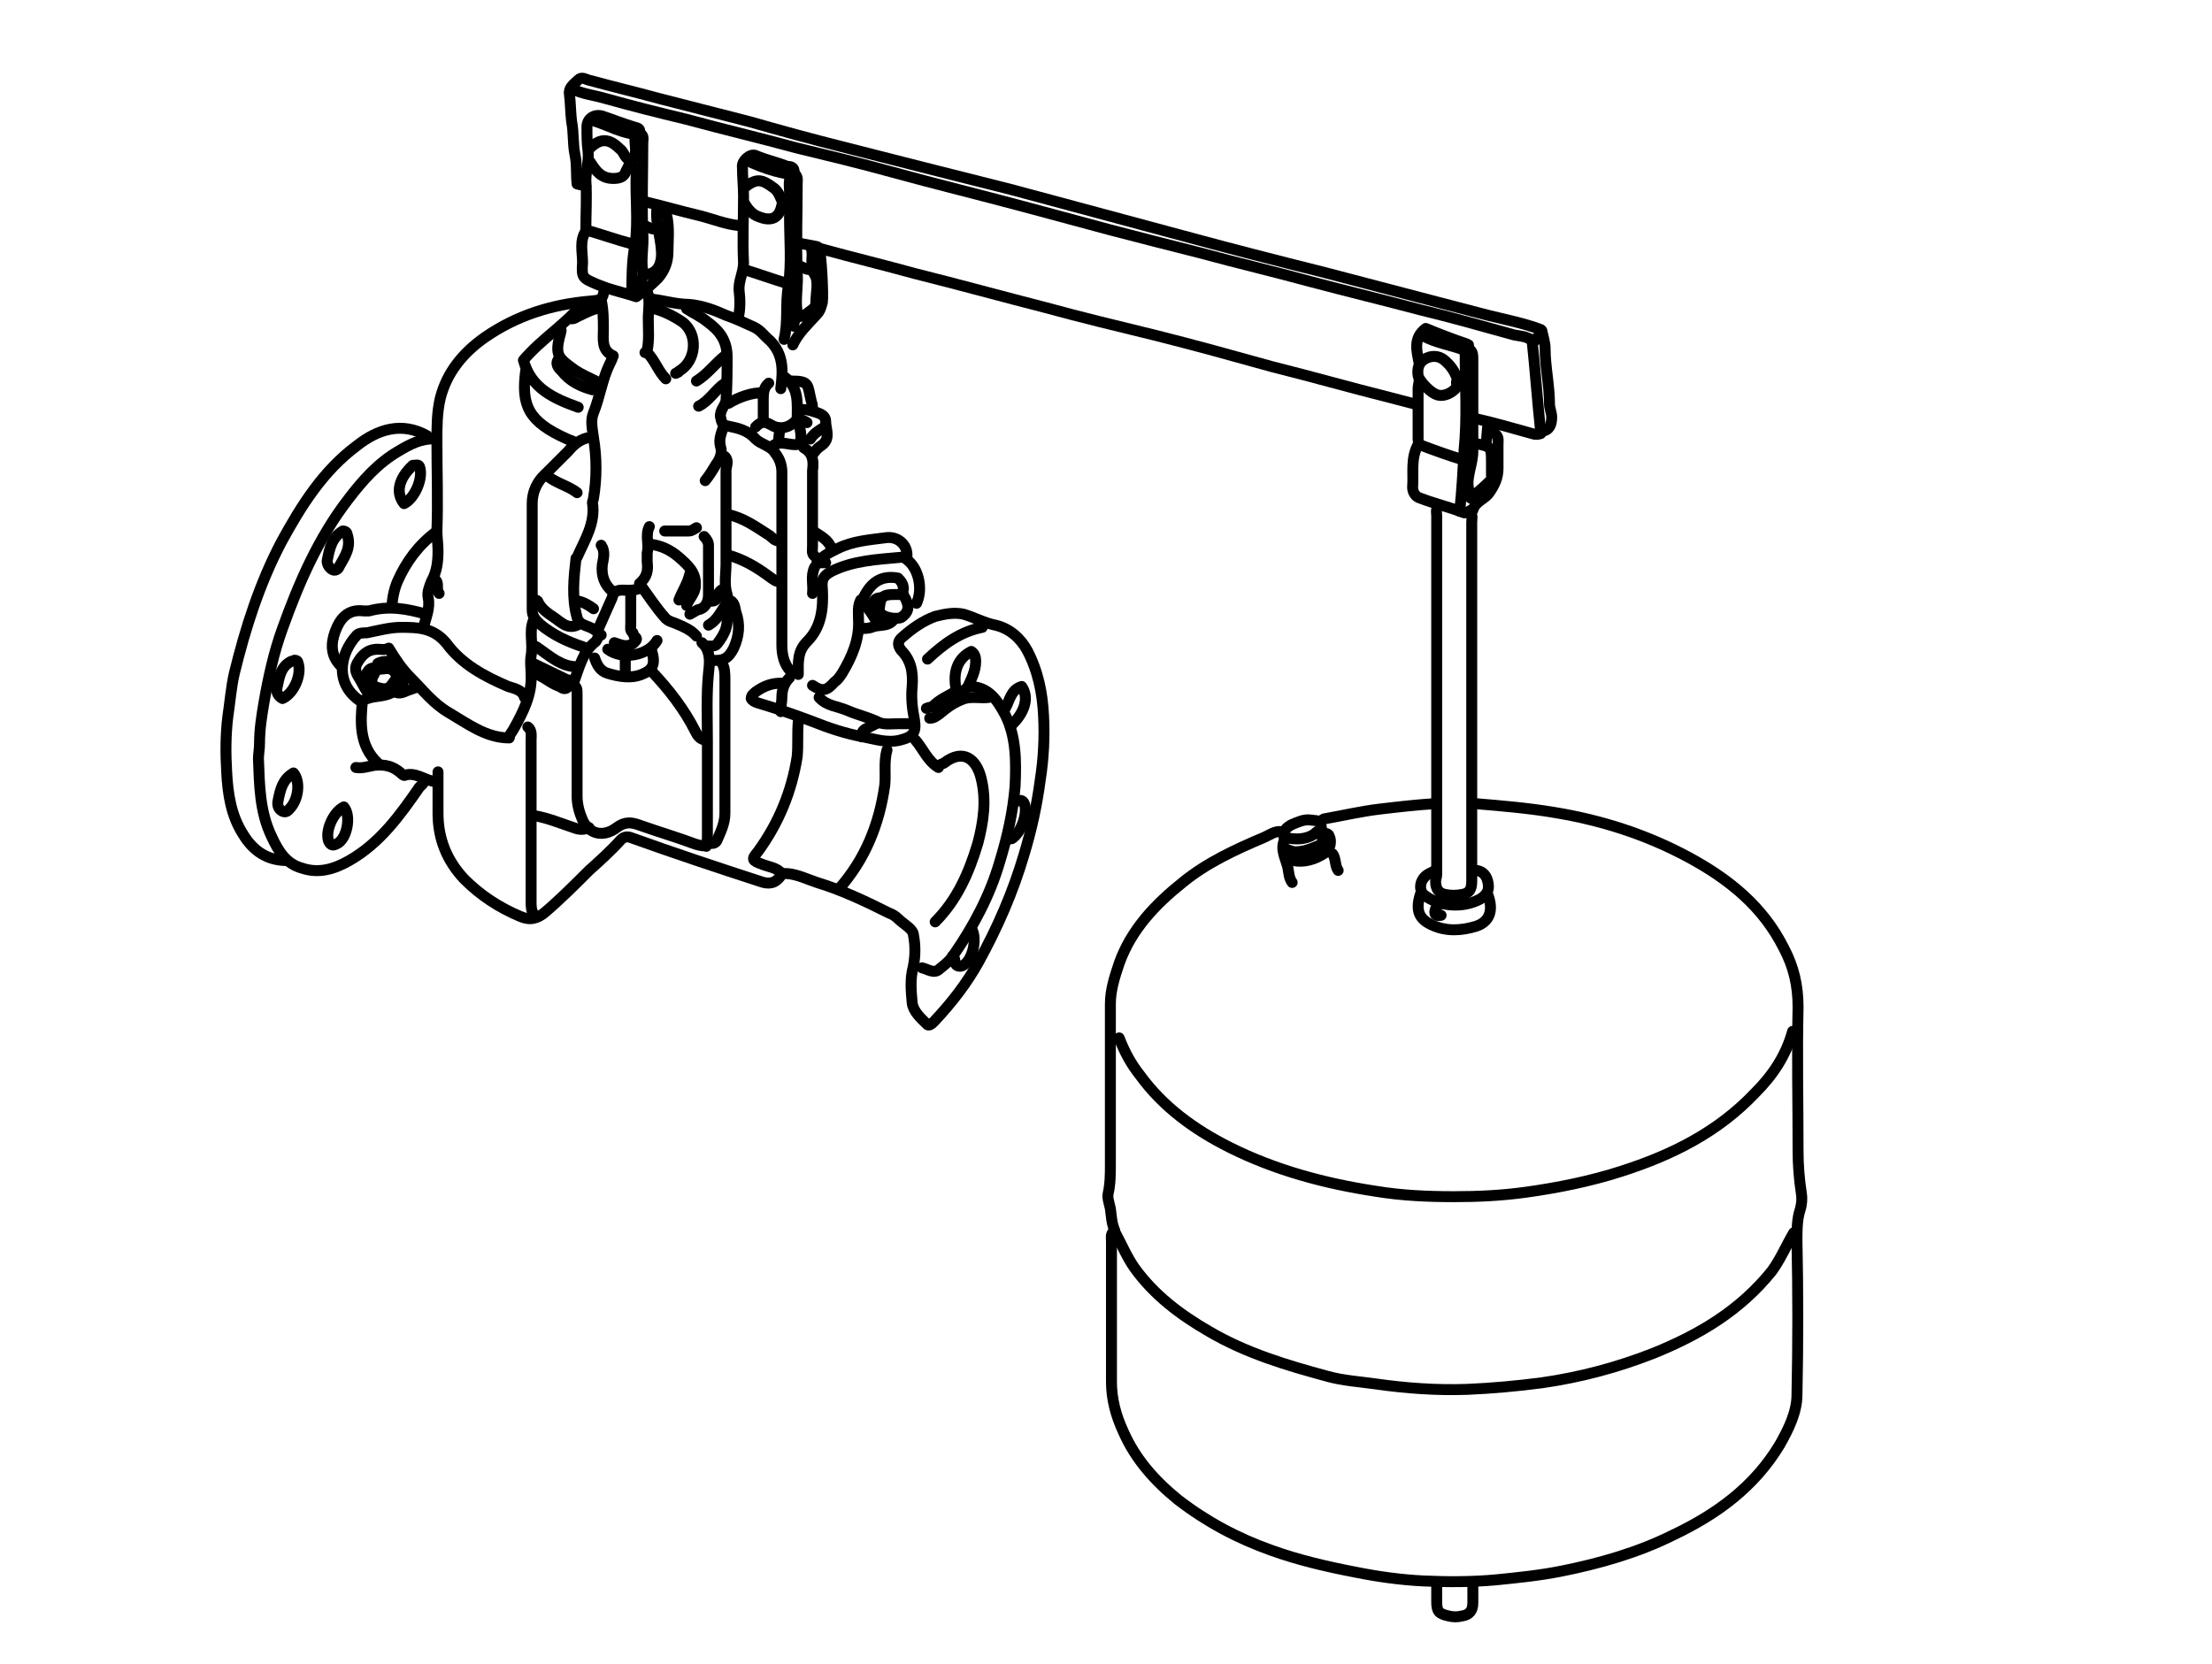 <?xml version="1.0" encoding="utf-8"?>
<!-- Generator: Adobe Illustrator 18.0.0, SVG Export Plug-In . SVG Version: 6.00 Build 0)  -->
<!DOCTYPE svg PUBLIC "-//W3C//DTD SVG 1.1//EN" "http://www.w3.org/Graphics/SVG/1.1/DTD/svg11.dtd">
<svg version="1.1" id="Layer_1" xmlns="http://www.w3.org/2000/svg" xmlns:xlink="http://www.w3.org/1999/xlink" x="0px" y="0px"
	 width="202px" height="152px" viewBox="0 0 202 152" enable-background="new 0 0 202 152" xml:space="preserve">
<g>
	<path fill="none" stroke="#000000" stroke-linecap="round" stroke-linejoin="round" stroke-miterlimit="10" d="M140.7,30.1
		c-1.6-0.6-3.2-0.9-4.8-1.3c-1.5-0.4-3.1-0.8-4.6-1.2c-3.4-0.9-6.9-1.8-10.3-2.7c-4.4-1.1-8.7-2.2-13.1-3.4
		c-5.2-1.4-10.4-2.8-15.6-4.2C87.1,16,82,14.7,76.9,13.4c-2.8-0.7-5.7-1.5-8.5-2.3c-2.7-0.7-5.5-1.4-8.2-2.1
		c-2.2-0.6-4.3-1.1-6.5-1.7c-0.3-0.1-0.6-0.3-0.9,0c-0.4,0.4-0.9,0.7-0.8,1.3c0.1,0.8,0.1,1.7,0.2,2.5c0.2,1,0.1,2,0.3,3
		c0.2,0.9,0.1,1.8,0.2,2.7c0.3,0.1,0.6,0.1,0.8,0.2"/>
	<path fill="none" stroke="#000000" stroke-linecap="round" stroke-linejoin="round" stroke-miterlimit="10" d="M52.2,8.1
		c1,0.5,2.1,0.6,3.1,0.9c2.5,0.7,4.9,1.3,7.4,1.9c3.3,0.9,6.7,1.7,10,2.6c2.9,0.7,5.8,1.4,8.7,2.2c4,1.1,8.1,2.1,12.2,3.2
		c2.6,0.7,5.2,1.4,7.8,2.1c2.7,0.7,5.4,1.4,8.2,2.1c3.3,0.9,6.7,1.7,10,2.6c3.4,0.9,6.7,1.7,10.1,2.6c2.9,0.7,5.7,1.5,8.6,2.3
		c0.5,0.1,1.1,0.1,1.6,0.5"/>
	<path fill="none" stroke="#000000" stroke-linecap="round" stroke-linejoin="round" stroke-miterlimit="10" d="M40,70.5
		c0,1.3,0,2.5,0,3.8c0,2.3,0.8,4.3,2.4,6c1.5,1.5,3.2,2.6,5.1,3.4c0.9,0.4,1.6,0.2,2.3-0.4c1.4-1.2,2.7-2.5,4-3.8
		c1-0.9,2-1.8,2.9-2.8c0.3-0.3,0.6-0.3,0.9-0.2c3.9,1.4,7.8,2.7,11.8,4c0.8,0.3,1.4,0.2,1.9-0.5c0.2-0.3,0.4-0.2,0.7-0.2
		c0.9,0.1,1.7,0.5,2.6,0.8c2.3,0.7,4.4,1.7,6.6,2.8c0.3,0.1,0.6,0.3,0.8,0.5c0.5,0.5,1.3,0.9,1.4,1.4c0.2,1,0.2,2,0,3
		c-0.3,1.1-0.2,2.2-0.1,3.3c0.1,0.8,0.8,1.4,1.3,1.9c0.2,0.3,0.5,0,0.7-0.2c1.6-1.7,3-3.5,4.1-5.5c1.7-3.1,3.1-6.3,4.1-9.7
		c0.7-2.3,1.2-4.6,1.5-6.9c0.3-1.9,0.4-3.9,0.3-5.8c-0.1-2.1-0.5-4.1-1.5-6c-0.6-1.1-1.6-2-2.9-2.3c-1-0.2-1.9-0.7-2.9-1
		c-0.9-0.2-1.8,0-2.6,0.2c-1.1,0.4-2.1,1.1-3,1.9c-0.5,0.4-0.4,0.8-0.1,1.2c0.9,0.9,1.1,2,1,3.3c-0.1,1,0,2,0.2,3
		c0.2,1.2-0.1,1.6-1.3,1.9c-1.2,0.3-2.3-0.1-3.4-0.3c-1.6-0.3-3.1-0.8-4.6-1.4c-1.6-0.6-3.3-1.2-5-1.7c-0.3-0.1-0.5-0.2-0.6-0.4
		c0-0.3,0.2-0.4,0.4-0.6c0.7-0.5,1.4-0.8,2.3-0.8"/>
	<path fill="none" stroke="#000000" stroke-linecap="round" stroke-linejoin="round" stroke-miterlimit="10" d="M163.7,94.2
		c-0.6,2.2-1.8,4-3.4,5.6c-3.4,3.6-7.6,5.7-12.3,7.2c-2.8,0.9-5.8,1.5-8.7,1.9c-2.2,0.3-4.3,0.4-6.5,0.4c-2.4,0-4.8-0.1-7.2-0.5
		c-4.6-0.7-9.1-1.9-13.3-4c-3.2-1.6-6.1-3.7-8.2-6.6c-0.8-1-1.4-2.1-1.9-3.4"/>
	<path fill="none" stroke="#000000" stroke-linecap="round" stroke-linejoin="round" stroke-miterlimit="10" d="M101.8,112.5
		c0.6,1.1,1.1,2.3,1.8,3.3c1.8,2.5,4.2,4.3,6.8,5.8c3.4,2,7.1,3.1,10.8,4.1c1.4,0.4,3,0.5,4.4,0.7c2.8,0.4,5.6,0.6,8.4,0.5
		c2.3-0.1,4.5-0.3,6.8-0.6c3.5-0.5,6.9-1.4,10.2-2.7c4.2-1.7,7.9-3.9,10.8-7.5c0.8-1.1,1.3-2.3,2-3.5"/>
	<path fill="none" stroke="#000000" stroke-linecap="round" stroke-linejoin="round" stroke-miterlimit="10" d="M134.7,73.4
		c2.4,0.2,4.8,0.4,7.2,0.8c4.3,0.7,8.4,2,12.3,4.1c3.7,2,6.8,4.5,8.7,8.3c0.9,1.7,1.3,3.4,1.3,5.4c-0.1,4.4,0,8.7,0,13.1
		c0,1.3,0.1,2.6,0.3,3.9c0.1,0.6,0,1.2-0.2,1.8c-0.2,0.8-0.2,1.7-0.2,2.5c0.1,4.7,0.1,9.4,0,14.1c0,1.6-0.8,3.2-1.6,4.6
		c-2.3,3.8-5.7,6.3-9.7,8.2c-3.2,1.6-6.7,2.6-10.2,3.3c-2,0.4-4,0.6-6,0.8c-2.2,0.2-4.4,0.2-6.6,0.1c-2.1-0.1-4.2-0.4-6.2-0.8
		c-2.6-0.5-5.2-1.1-7.7-2c-3.1-1.1-5.9-2.6-8.5-4.6c-2.1-1.7-3.9-3.7-5-6.2c-0.7-1.5-1.1-3-1.1-4.6c0-4.3,0-8.5,0-12.8
		c0-0.3-0.1-0.7,0.2-0.9"/>
	<path fill="none" stroke="#000000" stroke-linecap="round" stroke-linejoin="round" stroke-miterlimit="10" d="M74.9,22.7
		c2.9,0.8,5.8,1.5,8.7,2.3c4,1,8,2.1,11.9,3.1c3.3,0.9,6.6,1.7,9.9,2.5c3.6,0.9,7.2,1.9,10.8,2.9c3.6,0.9,7.1,1.9,10.7,2.8
		c0.8,0.2,1.5,0.4,2.3,0.6"/>
	<path fill="none" stroke="#000000" stroke-linecap="round" stroke-linejoin="round" stroke-miterlimit="10" d="M39,39.8
		c-2.3-1.3-4.5-0.6-6.4,0.9c-3.1,2.3-5.1,5.5-6.9,8.8c-2,3.8-3.3,7.9-4.3,12c-0.3,1.3-0.4,2.7-0.6,4c-0.2,1.7-0.2,3.3-0.1,5
		c0.1,2,0.4,4,1.5,5.7c0.9,1.5,2.2,2.4,4,2.4"/>
	<path fill="none" stroke="#000000" stroke-linecap="round" stroke-linejoin="round" stroke-miterlimit="10" d="M39.8,40.1
		c-1.3-0.1-2.4,0.5-3.4,1.1c-1.9,1.1-3.3,2.7-4.6,4.4c-2.7,3.5-4.5,7.6-6,11.8c-0.8,2.2-1.3,4.5-1.7,6.8c-0.2,1.2-0.4,2.4-0.4,3.7
		c0,0.5-0.1,1-0.1,1.4c0.1,2.4,0.1,4.8,1.2,7.1c0.6,1.3,1.3,2.5,2.8,2.9c1.5,0.5,2.9,0.1,4.3-0.7c2.8-1.6,4.6-4.1,6.4-6.7
		c0.2-0.2,0.5-0.4,0.4-0.7"/>
	<path fill="none" stroke="#000000" stroke-linecap="round" stroke-linejoin="round" stroke-miterlimit="10" d="M117.1,76
		c-0.6-0.2-1.2,0.3-1.7,0.5c-2.6,1.1-5.2,2.3-7.4,4.1c-2.5,2-4.7,4.3-5.8,7.4c-0.4,1.2-0.8,2.4-0.8,3.7c0,4.9,0,9.7,0,14.6
		c0,0.9,0,1.8-0.2,2.7c-0.1,0.4,0.1,0.9,0.2,1.4c0.1,0.7,0.1,1.3,0.4,2"/>
	<path fill="none" stroke="#000000" stroke-linecap="round" stroke-linejoin="round" stroke-miterlimit="10" d="M131.3,46.3
		c-0.2,0.3-0.1,0.6-0.1,0.8c0,8.2,0,16.5,0,24.7c0,2.7,0,5.4,0,8.1c0,0.2-0.1,0.4-0.1,0.6c0,0.7,0.3,1.1,0.9,1.2
		c0.5,0.1,1,0.1,1.5,0c0.7-0.1,0.9-0.5,0.9-1.2c0-2.6,0-5.2,0-7.8c0-8.3,0-16.7,0-25c0-0.3,0.1-0.6-0.1-0.8"/>
	<path fill="none" stroke="#000000" stroke-linecap="round" stroke-linejoin="round" stroke-miterlimit="10" d="M54.9,27.4
		c0.2,0.9,0.2,1.8,0.2,2.7c0,0.9-0.2,1.9,0.9,2.4c-0.1,0.3-0.2,0.5-0.3,0.7c-0.7,1.4-0.9,3-1.5,4.5c-0.3,0.7-0.1,1.5,0,2.3
		c0.3,1.8,0.3,3.7,0,5.5c0,0.1-0.1,0.3-0.1,0.4c0.3,1.9-0.7,3.4-1.4,5c0,0-0.1,0.1-0.1,0.1c-0.2,1.8-0.4,3.6,0.1,5.4
		c0.2,0.8,1.1,0.7,1.7,1.2"/>
	<path fill="none" stroke="#000000" stroke-linecap="round" stroke-linejoin="round" stroke-miterlimit="10" d="M55.2,26.4
		c-0.2,1-0.2,1-1.3,1.1c-3.5,0.3-6.7,1.3-9.6,3.3c-2,1.4-3.5,3.2-4.1,5.6c-0.3,1.3-0.3,2.6-0.3,3.9c0,2.7,0.1,5.5,0,8.2
		c0,0.6,0.1,1.2,0.1,1.8c0,1-0.1,1.9-0.6,2.8c-0.2,0.5-0.4,1-0.3,1.5c0.2,0.9-0.2,1.8-0.4,2.6"/>
	<path fill="none" stroke="#000000" stroke-linecap="round" stroke-linejoin="round" stroke-miterlimit="10" d="M85.4,84.2
		c2-2,3.1-4.5,3.9-7.2c0.5-1.9,0.8-3.9,0.3-5.9c-0.4-1.7-1.6-2.8-3.4-1.4c-0.2,0.1-0.4,0.1-0.5,0.4c-1-0.6-1.4-1.7-2.1-2.5"/>
	<path fill="none" stroke="#000000" stroke-linecap="round" stroke-linejoin="round" stroke-miterlimit="10" d="M65.9,60.5
		c0.3,0.5,0.3,1,0.3,1.6c0,4.1,0,8.1,0,12.2c0,0.9-0.4,1.7-0.7,2.4c-0.1,0.3-0.4,0.4-0.7,0.3c-0.2,0-0.4-0.1-0.3,0.3"/>
	<path fill="none" stroke="#000000" stroke-linecap="round" stroke-linejoin="round" stroke-miterlimit="10" d="M72.9,65.9
		c-0.1,1.1,0,2.1-0.1,3.2c-0.5,3.2-1.7,6.1-3.6,8.7c-0.6,0.7-0.5,0.8,0.3,1.1c0.7,0.3,1.4,0.3,1.9,0.9"/>
	<path fill="none" stroke="#000000" stroke-linecap="round" stroke-linejoin="round" stroke-miterlimit="10" d="M52.2,62.4
		c0.5,0.4,0.5,0.4,0.5,1.1c0,3.1,0,6.1,0,9.2c0,0.8,0.2,1.5,0.5,2.2c0.6,1.3,1.9,1.6,3.1,0.7c0.8-0.6,1.4-0.5,2.2-0.2
		c1.7,0.6,3.4,1.1,5,1.7c1,0.3,1.1,0.2,1.1-0.8c0-2.9,0-5.7,0-8.6c0-2.1-0.1-4.2,0.1-6.2c0.1-0.9,0.2-1.7-0.3-2.5
		c-0.1-0.1-0.2-0.2-0.3-0.3"/>
	<path fill="none" stroke="#000000" stroke-linecap="round" stroke-linejoin="round" stroke-miterlimit="10" d="M81,68.5
		c-0.3,1.1-0.1,2.1-0.2,3.2c-0.5,3.6-1.8,6.8-4.2,9.5"/>
	<path fill="none" stroke="#000000" stroke-linecap="round" stroke-linejoin="round" stroke-miterlimit="10" d="M53.6,40
		c-0.7,0.2-1.2,0.6-1.7,1.2c-0.8,0.8-1.6,1.6-2.4,2.4c-0.6,0.7-0.9,1.5-0.9,2.4c0,3.2,0,6.4,0,9.7c0,0.6,0.3,0.9,0.7,1.3
		c1.2,1,2.5,1.6,4,2.1"/>
	<path fill="none" stroke="#000000" stroke-linecap="round" stroke-linejoin="round" stroke-miterlimit="10" d="M131.1,73.4
		c-1.7,0.1-3.4,0.3-5.1,0.5c-1.7,0.2-3.4,0.6-5.1,0.9c-0.1,0-0.1,0.1-0.2,0.2"/>
	<path fill="none" stroke="#000000" stroke-linecap="round" stroke-linejoin="round" stroke-miterlimit="10" d="M129.7,81.7
		c-0.5,1.6,0,2.3,1.1,2.8c1.3,0.6,2.7,0.5,4,0.1c1.2-0.4,1.6-1.4,1.1-2.8"/>
	<path fill="none" stroke="#000000" stroke-linecap="round" stroke-linejoin="round" stroke-miterlimit="10" d="M59.1,32.2
		c0.7,0.7,1,1.7,1.7,2.4"/>
	<path fill="none" stroke="#000000" stroke-linecap="round" stroke-linejoin="round" stroke-miterlimit="10" d="M33,64.1
		c-2.5-1.6-2-4.4-0.4-6.1c0.2-0.2,0.6-0.2,0.9-0.2c1-0.2,2.1-0.5,3.1-0.5c1.5,0,3,0,4.2,1.5c1.4,1.9,3.5,3,5.6,3.9
		c0.6,0.2,1.3,0.3,1.5,1"/>
	<path fill="none" stroke="#000000" stroke-linecap="round" stroke-linejoin="round" stroke-miterlimit="10" d="M140.8,30.2
		c0.1,0.5,0.3,1.1,0.3,1.6c0,1.7,0.4,3.4,0.4,5.1c0,0.4,0.2,0.8,0.2,1.2c0,0.7-0.2,1.2-0.9,1.3"/>
	<path fill="none" stroke="#000000" stroke-linecap="round" stroke-linejoin="round" stroke-miterlimit="10" d="M48.2,66.4
		c0.4,0.3,0.3,0.8,0.3,1.2c0,4.9,0,9.9,0,14.8c0,0.4,0,0.8,0.3,1.2"/>
	<path fill="none" stroke="#000000" stroke-linecap="round" stroke-linejoin="round" stroke-miterlimit="10" d="M38.9,56.1
		c-1.7-0.5-3.4-0.8-5.2-0.3c-0.2,0-0.3,0-0.5,0c-1.5-0.2-2.2,0.8-2.6,1.9c-0.4,1.1-0.4,2.2,0.5,3.1"/>
	<path fill="none" stroke="#000000" stroke-linecap="round" stroke-linejoin="round" stroke-miterlimit="10" d="M72.9,22.2
		c0.5,0.1,1.1,0.2,1.6,0.3c0.1,0,0.3,0.1,0.3,0.2c0.2,0.4,0.4,4.3,0.3,4.9c-0.1,0.4-0.2,0.8-0.5,1.1c-0.8,0.9-1.7,1.7-2.2,2.8"/>
	<path fill="none" stroke="#000000" stroke-linecap="round" stroke-linejoin="round" stroke-miterlimit="10" d="M62.7,28.2
		c0.6,0.4,1.3,0.7,1.9,1.2c1.1,0.8,1.8,1.7,1.8,3.2c0,1.3,0,2.6-0.1,4c-0.1,0.5-0.6,0.9-0.5,1.5c0.1,0.4,0.1,0.7,0.6,0.8
		c1,0.2,1.9,0.4,2.6,1.2c0.5,0.5,1.4,0.6,1.8,1.3c0.4,0.5,0.6,1.1,0.6,1.7c0,5.3,0,10.5,0,15.8c0,0.9,0.2,1.8,0.8,2.4"/>
	<path fill="none" stroke="#000000" stroke-linecap="round" stroke-linejoin="round" stroke-miterlimit="10" d="M88.5,62.7
		c1.8,0,2.6,1.3,3.3,2.6c1,2,1,4.2,0.9,6.5c-0.2,2.4-0.7,4.6-1.4,6.9c-0.9,3.1-2.4,5.9-4.2,8.5c-0.3,0.5-0.8,0.9-1.3,1.3
		c-0.5,0.5-1.1,0-1.6-0.1"/>
	<path fill="none" stroke="#000000" stroke-linecap="round" stroke-linejoin="round" stroke-miterlimit="10" d="M140.7,30.4
		c-0.2,0.3-0.4,0.6-0.6,0.8c-0.1-0.1-0.1-0.1-0.2-0.2c0.3,2.8,0.5,5.7,0.8,8.5"/>
	<path fill="none" stroke="#000000" stroke-linecap="round" stroke-linejoin="round" stroke-miterlimit="10" d="M59.3,28.1
		c1.1,0.2,2.1,0.7,3,1.3c1.5,1.1,1.3,3.6-0.3,4.5C62,34,61.9,34,61.7,34.1"/>
	<path fill="none" stroke="#000000" stroke-linecap="round" stroke-linejoin="round" stroke-miterlimit="10" d="M136.4,38.8
		c-0.1,0.3-0.2,0.6,0.1,0.8c0.4,0.3,0.3,0.6,0.3,1c0,0.7,0,1.5,0,2.2c0,0.8-0.3,1.5-0.8,2.2c-0.4,0.6-1.3,0.8-1.5,1.6
		c-0.3-0.1-0.5,0.4-0.9,0.2c-1.3-0.5-2.6-0.8-3.9-1.3c-0.4-0.1-0.7-0.5-0.7-1c0.1-1.3-0.2-2.6,0.5-3.9c0.1-0.1,0-0.3,0-0.5
		c0-1.5,0-3.1,0-4.6c0-0.3,0.1-0.5,0.1-0.8"/>
	<path fill="none" stroke="#000000" stroke-linecap="round" stroke-linejoin="round" stroke-miterlimit="10" d="M58.4,12.1
		c0.1-0.4-0.2-0.4-0.5-0.5c-1-0.3-2-0.7-2.9-1c-0.7-0.2-1.4,0.2-1.4,1c0,0.7,0,1.5,0.1,2.2c0.1,0.9-0.2,1.8-0.2,2.7
		c0.1,1.5,0,2.9,0,4.5c1.4,0.4,2.8,0.9,4.3,1.3"/>
	<path fill="none" stroke="#000000" stroke-linecap="round" stroke-linejoin="round" stroke-miterlimit="10" d="M73.4,40.9
		c0.9,0.5,0.9,1.3,0.8,2.1c0,2.3,0,4.6,0,6.9c0,0.3-0.1,0.7,0.2,0.9"/>
	<path fill="none" stroke="#000000" stroke-linecap="round" stroke-linejoin="round" stroke-miterlimit="10" d="M83.7,55.1
		c0.6-1.3,0.2-3.2-0.9-4c-0.1-0.1-0.3-0.2-0.5-0.2c-2.2,0.2-4.4,0.3-6.4,1.3c-0.7,0.4-0.9,0.7-0.8,1.6c0.1,1.8-0.1,3.5-1.4,4.8
		c-0.9,0.9-0.8,1.9-0.8,3"/>
	<path fill="none" stroke="#000000" stroke-linecap="round" stroke-linejoin="round" stroke-miterlimit="10" d="M82.8,51
		c0.2-1.1-0.7-2-1.8-1.9c-1.5,0.2-3.1,0.3-4.5,1c-0.6,0.3-1.3,0.6-1.9,1.3c0.4,0,0.6,0,0.8,0"/>
	<path fill="none" stroke="#000000" stroke-linecap="round" stroke-linejoin="round" stroke-miterlimit="10" d="M131.2,144.7
		c0,0.5,0,1.1,0,1.6c0,0.9,0.2,1.1,1.1,1.3c0.4,0.1,0.8,0.1,1.2,0c0.7-0.1,1-0.5,1-1.2c0-0.6,0-1.1,0-1.7"/>
	<path fill="none" stroke="#000000" stroke-linecap="round" stroke-linejoin="round" stroke-miterlimit="10" d="M48,33.9
		c-0.4,3.1,0.2,4.6,3.8,6.2c0.2,0.1,0.3,0.1,0.5,0.2"/>
	<path fill="none" stroke="#000000" stroke-linecap="round" stroke-linejoin="round" stroke-miterlimit="10" d="M26.8,70.6
		c-1,0.6-1.2,1.5-1.4,2.5c-0.1,0.4,0,0.8,0.4,1c0.4,0.2,0.6-0.2,0.8-0.4C27.3,72.8,27.4,71.3,26.8,70.6"/>
	<path fill="none" stroke="#000000" stroke-linecap="round" stroke-linejoin="round" stroke-miterlimit="10" d="M60.7,19.1
		c0.5,1.3,0.3,2.6,0.3,3.9c0,0.9-0.3,1.7-0.9,2.4c-0.6,0.6-1.3,1.2-2,1.7c-0.9-0.3-1.8-0.5-2.7-0.8c-0.3-0.1-0.5-0.2-0.8-0.3
		c-1.4-0.6-1.5-0.6-1.4-2c0-1-0.3-2,0.3-2.9"/>
	<path fill="none" stroke="#000000" stroke-linecap="round" stroke-linejoin="round" stroke-miterlimit="10" d="M133.8,32.2
		c0,3,0.2,6-0.1,8.9c-0.1,1.9-0.2,3.8-0.4,5.6"/>
	<path fill="none" stroke="#000000" stroke-linecap="round" stroke-linejoin="round" stroke-miterlimit="10" d="M62.7,55.3
		c0.2-0.6,0.8-1.1,0.8-1.8c0.1-1.2-0.7-1.9-1.5-2.6c-0.8-0.7-1.7-1.1-2.7-1.2"/>
	<path fill="none" stroke="#000000" stroke-linecap="round" stroke-linejoin="round" stroke-miterlimit="10" d="M57.8,15.2
		c0.2,0.2,0.3,0.3,0.3,0.6c-0.1,2.2,0.2,4.3-0.1,6.5c-0.3,1.5-0.3,3.1-0.3,4.6"/>
	<path fill="none" stroke="#000000" stroke-linecap="round" stroke-linejoin="round" stroke-miterlimit="10" d="M133.9,31.4
		c-1.2-0.4-2.5-0.9-3.7-1.4c-1.2,0.9-0.8,2.1-0.6,3.2"/>
	<path fill="none" stroke="#000000" stroke-linecap="round" stroke-linejoin="round" stroke-miterlimit="10" d="M71.9,18.9
		c0.3,0.3,0.2,0.6,0.2,0.9c0,2.1,0.2,4.2-0.1,6.3c-0.3,1.6,0,3.3-0.4,4.9"/>
	<path fill="none" stroke="#000000" stroke-linecap="round" stroke-linejoin="round" stroke-miterlimit="10" d="M39.8,48.6
		c-1.6,1.2-2.7,2.7-3.5,4.5c-0.3,0.7-0.5,1.6-0.5,2.4"/>
	<path fill="none" stroke="#000000" stroke-linecap="round" stroke-linejoin="round" stroke-miterlimit="10" d="M134.7,79.5
		c0.7,0,1.1,0.5,1.2,1.2c0.1,0.6-0.1,1-0.7,1.4c-1.6,0.9-3.9,0.7-5.2-0.4c-0.5-0.5-0.3-1.5,0.5-1.9c0.2-0.1,0.4-0.2,0.6-0.3"/>
	<path fill="none" stroke="#000000" stroke-linecap="round" stroke-linejoin="round" stroke-miterlimit="10" d="M88.4,62.7
		c0.3-0.7,0.7-1.4,0.7-2.3c0-0.4-0.1-0.7-0.4-0.9c-1.2,0.6-1.7,1.8-1.4,3.4C87.7,63.3,88,63.2,88.4,62.7"/>
	<path fill="none" stroke="#000000" stroke-linecap="round" stroke-linejoin="round" stroke-miterlimit="10" d="M67.5,20.6
		c-1.2-0.1-2.4-0.6-3.6-0.9c-1.7-0.4-3.4-0.9-5.1-1.3"/>
	<path fill="none" stroke="#000000" stroke-linecap="round" stroke-linejoin="round" stroke-miterlimit="10" d="M78.6,54.8
		c-0.3,0.6-0.2,1.2-0.2,1.8c0.1,1.8-0.6,3.4-1.5,4.9c-0.2,0.3-0.4,0.6-0.7,0.8c-0.7,0.8-1.1,0.9-2,0.3"/>
	<path fill="none" stroke="#000000" stroke-linecap="round" stroke-linejoin="round" stroke-miterlimit="10" d="M59.5,61.3
		c1.6,1.7,3,3.5,4,5.5c0.2,0.4,0.4,0.7,0.9,0.8"/>
	<path fill="none" stroke="#000000" stroke-linecap="round" stroke-linejoin="round" stroke-miterlimit="10" d="M59.3,27.3
		c1.2,0.1,2.4,0.5,3.6,0.5c1.2,0.1,2.3,0.5,3.4,1c0.9,0.3,1.7,0.7,2.6,1.1c0.6,0.3,0.9,0.8,1.4,1.2c1.3,1.3,1.2,2.8,1,4.4"/>
	<path fill="none" stroke="#000000" stroke-linecap="round" stroke-linejoin="round" stroke-miterlimit="10" d="M46.5,67.4
		c-2.1,0-3.8-1.3-5.5-2.3c-1.4-0.8-2.4-2.1-3.5-3.2c-0.8-0.8-1.4-1.7-2-2.7c-0.4,0.2-0.7,0.1-1,0.1c-1,0-1.5,0.6-1.9,1.3
		c-0.3,0.6,0,1,0.3,1.5c0.3,0.5,0.5,1.1,1,1.4"/>
	<path fill="none" stroke="#000000" stroke-linecap="round" stroke-linejoin="round" stroke-miterlimit="10" d="M68.1,14.6
		c1.8,0.9,3.8,1.4,4.5,1.3c0.3,0.3,0.2,0.6,0.2,0.9c0,2.7-0.1,5.4,0,8.1c0.1,1.2-0.2,2.4,0,3.6c0.1,0.5-0.4,0.8-0.3,1.3"/>
	<path fill="none" stroke="#000000" stroke-linecap="round" stroke-linejoin="round" stroke-miterlimit="10" d="M54.1,11
		c1.4,0.4,2.8,1.3,4.5,1.3c0.2,0.2,0.1,0.5,0.1,0.8c0,2.7-0.1,5.5,0,8.2c0.1,1.2-0.2,2.4,0,3.5c0.1,0.5-0.2,0.8-0.3,1.3"/>
	<path fill="none" stroke="#000000" stroke-linecap="round" stroke-linejoin="round" stroke-miterlimit="10" d="M134.3,32
		c0.2,0.2,0.2,0.5,0.2,0.8c0,2.8,0,5.6,0,8.4c0,1.2-0.6,2.3-0.4,3.4c0,0.3-0.1,0.6,0.2,0.9c0.6-0.5,1.2-1,1.8-1.6
		c0.2-0.1,0.1-0.3,0.1-0.5c0-0.4,0-0.7,0-1.1c0-1.5,0-1.5-1.5-1.8"/>
	<path fill="none" stroke="#000000" stroke-linecap="round" stroke-linejoin="round" stroke-miterlimit="10" d="M92.3,66.3
		c1.3-1.2,1.7-2.6,1-3.6c-1,0.3-1.1,1.3-1.5,2"/>
	<path fill="none" stroke="#000000" stroke-linecap="round" stroke-linejoin="round" stroke-miterlimit="10" d="M31.4,73.7
		c-1,0.5-1.7,2.2-1.4,3.1c0.2,0.5,0.5,0.4,0.7,0.3C31.7,76.7,32.1,74.5,31.4,73.7"/>
	<path fill="none" stroke="#000000" stroke-linecap="round" stroke-linejoin="round" stroke-miterlimit="10" d="M48.7,56.7
		c-0.4,1,0,2.1-0.2,3.2c-0.1,0.6,0,1.1,0,1.7c0.1,1.8-0.7,3.4-1.6,5c-0.1,0.2-0.3,0.4-0.4,0.7"/>
	<path fill="none" stroke="#000000" stroke-linecap="round" stroke-linejoin="round" stroke-miterlimit="10" d="M66.5,54.8
		c0.6,0.1,0.6,0.7,0.7,1.1c0.4,1.1,0.3,2.2-0.2,3.3c-0.5,1-1,1.2-2.1,1.1"/>
	<path fill="none" stroke="#000000" stroke-linecap="round" stroke-linejoin="round" stroke-miterlimit="10" d="M64.3,49
		c0.2,0.2,0.4,0.5,0.4,0.8c0,1.5,0,3,0,4.5c0,0.7-0.3,1.3-1,1.4c-0.2,0.1-0.5,0.3-0.7,0.4"/>
	<path fill="none" stroke="#000000" stroke-linecap="round" stroke-linejoin="round" stroke-miterlimit="10" d="M117.4,76.5
		c0.9,0.2,1.8,0.2,2.6-0.3c0.2-0.2,0.5-0.5,0.7-0.2c0.2,0.2,0.6,0,0.7,0.4c0.2,0.4,0.1,1.2-0.4,1.5c-0.9,0.6-1.9,0.9-2.9,0.7
		c-0.2,0-0.4,0-0.6-0.1"/>
	<path fill="none" stroke="#000000" stroke-linecap="round" stroke-linejoin="round" stroke-miterlimit="10" d="M74.8,63.7
		c0.7,0.8,1.7,0.8,2.6,1.2c0.9,0.4,1.9,0.6,2.9,1.1c0.5,0.2,1.2,0.1,1.8,0.1c0.5,0,1,0,1.4,0"/>
	<path fill="none" stroke="#000000" stroke-linecap="round" stroke-linejoin="round" stroke-miterlimit="10" d="M35.7,63.3
		c-0.8,0.4-1.7,0.2-2.6,0.7c-0.2,2-0.3,4.1,1.4,5.7"/>
	<path fill="none" stroke="#000000" stroke-linecap="round" stroke-linejoin="round" stroke-miterlimit="10" d="M66.2,41.7
		c0.4,0.4,0.1,0.9,0.1,1.3c0,2.8,0,5.7,0,8.5c0,0.9-0.2,1.9,0.1,2.8c0.1,0.4-0.1,0.9-0.3,1.2c-0.4,0.6-0.7,1.2-1.4,1.6"/>
	<path fill="none" stroke="#000000" stroke-linecap="round" stroke-linejoin="round" stroke-miterlimit="10" d="M53.8,75.6
		c-0.5,0.2-0.9,0.2-1.4,0c-1.2-0.4-2.4-0.9-3.6-1.1"/>
	<path fill="none" stroke="#000000" stroke-linecap="round" stroke-linejoin="round" stroke-miterlimit="10" d="M53.2,27.7
		c-1.5,1.9-3.7,3.2-5.4,5.2c0.7,2.6,2.8,3.5,5,4.3"/>
	<path fill="none" stroke="#000000" stroke-linecap="round" stroke-linejoin="round" stroke-miterlimit="10" d="M89.7,57.3
		c-2,0.4-3.5,1.5-5,2.9"/>
	<path fill="none" stroke="#000000" stroke-linecap="round" stroke-linejoin="round" stroke-miterlimit="10" d="M88.7,84.8
		c0.6,0.9,0.1,3-0.8,3.4c-0.2,0.1-0.6,0.1-0.7-0.3c0-0.2,0-0.4-0.2-0.6"/>
	<path fill="none" stroke="#000000" stroke-linecap="round" stroke-linejoin="round" stroke-miterlimit="10" d="M66.1,38.9
		c-0.2,0.6-0.5,1.2-0.3,1.9c0.2,0.6-0.1,1.2-0.4,1.6c-0.3,0.5-0.6,1-1,1.5"/>
	<path fill="none" stroke="#000000" stroke-linecap="round" stroke-linejoin="round" stroke-miterlimit="10" d="M72.5,15.8
		c0.1-0.6-0.4-0.6-0.6-0.6c-1-0.4-2-0.6-2.9-1c-0.5-0.2-1.3,0.5-1.2,1.1c0,0.9,0.1,1.7,0.1,2.6c0,2-0.1,4.1,0,6.1
		c0,0.9-0.5,1.7-0.4,2.6c0.1,0.8,0.1,1.7-0.1,2.5"/>
	<path fill="none" stroke="#000000" stroke-linecap="round" stroke-linejoin="round" stroke-miterlimit="10" d="M66.5,47
		c1.4,0.3,2.5,1.1,3.6,1.8c0.4,0.2,0.6,0.7,1.2,0.6"/>
	<path fill="none" stroke="#000000" stroke-linecap="round" stroke-linejoin="round" stroke-miterlimit="10" d="M66.5,50.7
		c1.4,0.4,2.6,1.1,3.8,2c0.3,0.2,0.6,0.5,1,0.4"/>
	<path fill="none" stroke="#000000" stroke-linecap="round" stroke-linejoin="round" stroke-miterlimit="10" d="M60,19
		c-0.2,1.5,0.5,3,0.4,4.5c-0.1,0.9-0.5,1.5-1.5,1.6"/>
	<path fill="none" stroke="#000000" stroke-linecap="round" stroke-linejoin="round" stroke-miterlimit="10" d="M74.1,22.7
		c0.2,0.8-0.2,1.6,0.3,2.4c0.4,0.6,0.1,1.7,0.1,2.6c0,0.5-0.6,0.7-1,1.1c-0.1,0.1-0.4,0.1-0.6,0.1"/>
	<path fill="none" stroke="#000000" stroke-linecap="round" stroke-linejoin="round" stroke-miterlimit="10" d="M92,76.5
		c0.1,0.2,0.3,0.1,0.4,0.1c0.8-0.5,1.4-2.1,1.2-3c-0.1-0.5-0.4-0.6-0.8-0.4"/>
	<path fill="none" stroke="#000000" stroke-linecap="round" stroke-linejoin="round" stroke-miterlimit="10" d="M53.9,14.8
		c0.5,0.8,1,1.5,2.1,1.5c0.5,0,0.9-0.1,1.1-0.5c0.1-0.4,0.7-0.9,0.1-1.4c-0.2-0.2-0.3-0.6-0.6-0.8c-1-1-1.8-1-2.8,0"/>
	<path fill="none" stroke="#000000" stroke-linecap="round" stroke-linejoin="round" stroke-miterlimit="10" d="M54.9,49.8
		c0.4,0.6,0.2,1.2,0.1,1.8c-0.1,1,0.2,1.8,0.9,2.4"/>
	<path fill="none" stroke="#000000" stroke-linecap="round" stroke-linejoin="round" stroke-miterlimit="10" d="M120.7,75.9
		c-0.1-1-0.1-0.9-1-1c-0.6-0.1-1.2,0.2-1.7,0.4c-0.4,0.2-1,0.6-0.7,1.3c0,0,0,0.1,0,0.1c-0.4,0.9,0.1,1.7,0.3,2.5
		c0.1,0.5,0.1,1,0.4,1.4"/>
	<path fill="none" stroke="#000000" stroke-linecap="round" stroke-linejoin="round" stroke-miterlimit="10" d="M32.5,70.1
		c0.6,0.1,1.1-0.1,1.7-0.2c1-0.1,1.7,0.1,2.4,0.7c0.1,0.1,0.3,0.3,0.4,0.2c1-0.3,1.8,0.5,2.8,0.6"/>
	<path fill="none" stroke="#000000" stroke-linecap="round" stroke-linejoin="round" stroke-miterlimit="10" d="M66.2,55.7
		c0.5,1.2,0,2.2-0.7,3.1c-0.2,0.3-0.7,0.2-1.1,0.2"/>
	<path fill="none" stroke="#000000" stroke-linecap="round" stroke-linejoin="round" stroke-miterlimit="10" d="M133.1,34.7
		c-0.2-0.7-0.6-1.3-1.2-1.8c-0.6-0.5-1.3-0.4-1.8-0.1c-0.5,0.3-0.7,0.8-0.6,1.5c0.1,0.5,1.2,1.7,1.9,1.8c0.5,0.1,1.2-0.2,1.6-0.7
		C133.1,35.1,132.9,34.9,133.1,34.7"/>
	<path fill="none" stroke="#000000" stroke-linecap="round" stroke-linejoin="round" stroke-miterlimit="10" d="M68,18.6
		c0.3,0.5,0.7,1,1.3,1.2c1,0.4,1.7,0.2,2-0.7c0.1-0.2,0-0.5,0.4-0.5"/>
	<path fill="none" stroke="#000000" stroke-linecap="round" stroke-linejoin="round" stroke-miterlimit="10" d="M90.3,63.7
		c-0.7,0.1-1.5-0.1-2.2,0.1c-0.9,0.3-1.6,0.8-2.3,1.4c-0.3,0.2-0.5,0.4-0.9,0.4"/>
	<path fill="none" stroke="#000000" stroke-linecap="round" stroke-linejoin="round" stroke-miterlimit="10" d="M71.5,18.6
		c-0.2-0.5-0.4-1.1-0.8-1.4c-1.2-0.9-1.6-0.9-2.7-0.1"/>
	<path fill="none" stroke="#000000" stroke-linecap="round" stroke-linejoin="round" stroke-miterlimit="10" d="M52.7,57.1
		c-0.9,0.4-1.5-0.3-2.1-0.7c-0.6-0.4-1.2-0.8-1.5-1.5c-0.1-0.1-0.2-0.1-0.3-0.1"/>
	<path fill="none" stroke="#000000" stroke-linecap="round" stroke-linejoin="round" stroke-miterlimit="10" d="M134.6,38.2
		c1.8,0.4,3.5,0.9,5.3,1.4c0.3,0.1,0.5,0.1,0.8,0"/>
	<path fill="none" stroke="#000000" stroke-linecap="round" stroke-linejoin="round" stroke-miterlimit="10" d="M129.6,40.6
		c1.3,0.5,2.7,1,4,1.4"/>
	<path fill="none" stroke="#000000" stroke-linecap="round" stroke-linejoin="round" stroke-miterlimit="10" d="M51.1,32.7
		c-0.5,0.5-0.1,0.9,0.2,1.2c0.7,0.9,1.7,1.4,2.8,1.7"/>
	<path fill="none" stroke="#000000" stroke-linecap="round" stroke-linejoin="round" stroke-miterlimit="10" d="M67.9,24.6
		c1.3,0.4,2.7,0.9,4,1.3"/>
	<path fill="none" stroke="#000000" stroke-linecap="round" stroke-linejoin="round" stroke-miterlimit="10" d="M52.7,60.9
		c-1.4,0-2.4-0.9-3.4-1.6C49.1,59.2,49,59,48.7,59"/>
	<path fill="none" stroke="#000000" stroke-linecap="round" stroke-linejoin="round" stroke-miterlimit="10" d="M59.1,26.6
		c0.3,0.8,0.1,1.7,0.1,2.5c0,1,0.1,1.9-0.1,2.9c0,0.1,0,0.2-0.2,0.2"/>
	<path fill="none" stroke="#000000" stroke-linecap="round" stroke-linejoin="round" stroke-miterlimit="10" d="M59.3,48.1
		c-0.4,0.8,0,1.6-0.2,2.4c0,0.2,0,0.5,0,0.8c0.1,0.8,0,1.4-0.7,2c0.8,1.1,1.5,2.2,2.4,3.2c0.2,0.2,0.5,0.3,0.8,0.4
		c0.7,0.3,1.5,0.6,2,1.2"/>
	<path fill="none" stroke="#000000" stroke-linecap="round" stroke-linejoin="round" stroke-miterlimit="10" d="M130,30.7
		c1.1,0.6,2.4,0.8,3.5,1.2c0.3,0.1,0.7,0.1,0.6-0.4"/>
	<path fill="none" stroke="#000000" stroke-linecap="round" stroke-linejoin="round" stroke-miterlimit="10" d="M57.6,54.1
		c0,1,0,2,0,2.9c0,0.3-0.1,0.6,0.2,0.8"/>
	<path fill="none" stroke="#000000" stroke-linecap="round" stroke-linejoin="round" stroke-miterlimit="10" d="M26.9,60.3
		c0.2,0,0.3,0.1,0.3,0.2c0.4,1-0.3,2.8-1.4,3.3c-0.4-0.2-0.6-0.6-0.5-1c0.2-0.9,0.3-1.9,1.3-2.4"/>
	<path fill="none" stroke="#000000" stroke-linecap="round" stroke-linejoin="round" stroke-miterlimit="10" d="M72.2,34.8
		c1.8,0,1.5,0.3,1.9,1.9c0.1,0.2,0.1,0.5,0.1,0.8"/>
	<path fill="none" stroke="#000000" stroke-linecap="round" stroke-linejoin="round" stroke-miterlimit="10" d="M54.3,60.1
		c0.2,0.6,0.5,1.2,1.2,1.4c1,0.3,2.1,0.5,3.1,0.1c1-0.4,1.3-0.9,0.9-2.2"/>
	<path fill="none" stroke="#000000" stroke-linecap="round" stroke-linejoin="round" stroke-miterlimit="10" d="M58.6,53.6
		c-0.5,0.4-1.2,0.3-1.8,0.3c-0.5,0-0.8,0.2-0.9,0.7c-0.4,0.9-0.8,1.8-1.2,2.7c-0.1,0.3-0.2,0.6,0.2,0.7"/>
	<path fill="none" stroke="#000000" stroke-linecap="round" stroke-linejoin="round" stroke-miterlimit="10" d="M51.2,30.1
		c0.1,0.1,0,0.1,0,0.3c-0.6,2.1-0.2,2.3,1.3,3.4c0.6,0.4,1.3,0.7,1.9,1"/>
	<path fill="none" stroke="#000000" stroke-linecap="round" stroke-linejoin="round" stroke-miterlimit="10" d="M48.7,60.6
		c1,0.5,2.1,1,3.1,1.5c0,0,0.1,0,0.1,0"/>
	<path fill="none" stroke="#000000" stroke-linecap="round" stroke-linejoin="round" stroke-miterlimit="10" d="M48.7,61.5
		c0.9,0.2,1.5,0.9,2.4,1.2c0.2,0.1,0.5,0.4,0.8,0"/>
	<path fill="none" stroke="#000000" stroke-linecap="round" stroke-linejoin="round" stroke-miterlimit="10" d="M54.7,58
		c-0.1,0.2-0.2,0.5-0.3,0.6c-1.2,0.9-1.5,2.4-2,3.7"/>
	<path fill="none" stroke="#000000" stroke-linecap="round" stroke-linejoin="round" stroke-miterlimit="10" d="M33.1,62.1
		c0.4-0.4,0.4-1.1,1.1-1.1c0.2,0.3,0,0.5-0.1,0.7c-0.3,0.5-0.1,1,0.4,1.1c0.4,0.1,0.9,0.3,1.3-0.3c0.2-0.3,0.6-0.6,0.3-1
		c-0.2-0.4-0.6-0.5-1.1-0.4c-0.2,0-0.4,0.1-0.6-0.1"/>
	<path fill="none" stroke="#000000" stroke-linecap="round" stroke-linejoin="round" stroke-miterlimit="10" d="M49.8,43.3
		c0.8,0.8,2,1,2.9,1.7"/>
	<path fill="none" stroke="#000000" stroke-linecap="round" stroke-linejoin="round" stroke-miterlimit="10" d="M63.6,48.2
		c-0.2,0.1-0.4,0.3-0.7,0.3c-0.7,0-1.5,0-2.2,0"/>
	<path fill="none" stroke="#000000" stroke-linecap="round" stroke-linejoin="round" stroke-miterlimit="10" d="M54.9,28.1
		c-0.7,0.1-1.3,0.4-1.9,0.7c-0.3,0.1-0.6,0.4-0.9,0.3"/>
	<path fill="none" stroke="#000000" stroke-linecap="round" stroke-linejoin="round" stroke-miterlimit="10" d="M38.2,62.7
		c-0.4,0.2-0.9,0.3-1.3,0.5c-0.5,0.2-0.9,0.1-1.2-0.4"/>
	<path fill="none" stroke="#000000" stroke-linecap="round" stroke-linejoin="round" stroke-miterlimit="10" d="M66.2,32.5
		c-0.9,0.7-1.6,1.7-2.6,2.3"/>
	<path fill="none" stroke="#000000" stroke-linecap="round" stroke-linejoin="round" stroke-miterlimit="10" d="M87.2,63.2
		c-0.7,0.4-1.4,0.7-2,1.3c-0.1,0.1-0.4,0.1-0.6,0.2"/>
	<path fill="none" stroke="#000000" stroke-linecap="round" stroke-linejoin="round" stroke-miterlimit="10" d="M82.3,54.3
		c-0.2,0-0.4,0-0.6,0c-1.1,0-1.3,0.2-1.4,1.3c0,0.1,0,0.3,0.1,0.4c0.3,0.4,1.4,0.6,1.9,0.4c0.6-0.4,0.8-0.9,0.4-1.7
		c-0.2-0.3-0.3-0.6-0.2-0.9c0-0.5-0.3-0.8-0.5-1c-1.6-0.3-2.5,0.5-3.1,1.7"/>
	<path fill="none" stroke="#000000" stroke-linecap="round" stroke-linejoin="round" stroke-miterlimit="10" d="M71.6,34.4
		c1.4,1,1.2,2.4,1.2,3.9c0.3,0,0.6,0.1,0.9,0.3"/>
	<path fill="none" stroke="#000000" stroke-linecap="round" stroke-linejoin="round" stroke-miterlimit="10" d="M70.2,35
		c-0.5,0.4-0.5,1-0.5,1.6c0,0.6,0,1.2,0,1.8"/>
	<path fill="none" stroke="#000000" stroke-linecap="round" stroke-linejoin="round" stroke-miterlimit="10" d="M74.4,51.8
		c-0.4,0.8-0.1,1.6-0.2,2.4"/>
	<path fill="none" stroke="#000000" stroke-linecap="round" stroke-linejoin="round" stroke-miterlimit="10" d="M120.9,76.3
		c-0.4,0.1,0.2,0.7-0.4,0.9c-0.7,0.3-1.4,0.6-2.2,0.6c-0.3,0-0.7-0.2-1-0.3"/>
	<path fill="none" stroke="#000000" stroke-linecap="round" stroke-linejoin="round" stroke-miterlimit="10" d="M66.2,35
		c-0.9,0.6-1.4,1.6-2.4,2.1"/>
	<path fill="none" stroke="#000000" stroke-linecap="round" stroke-linejoin="round" stroke-miterlimit="10" d="M63,52.4
		c-0.2,0.9-0.7,1.6-1,2.4"/>
	<path fill="none" stroke="#000000" stroke-linecap="round" stroke-linejoin="round" stroke-miterlimit="10" d="M58,12.4
		c-0.1,0.8,0.3,1.6-0.3,2.3"/>
	<path fill="none" stroke="#000000" stroke-linecap="round" stroke-linejoin="round" stroke-miterlimit="10" d="M72.2,16.1
		c-0.2,0.5-0.1,1-0.1,1.4c0,0.3,0.1,0.6-0.2,0.8"/>
	<path fill="none" stroke="#000000" stroke-linecap="round" stroke-linejoin="round" stroke-miterlimit="10" d="M60,58.5
		c-0.8,1.4-3.2,1.8-4.5,0.8"/>
	<path fill="none" stroke="#000000" stroke-linecap="round" stroke-linejoin="round" stroke-miterlimit="10" d="M57.9,58.1
		c0.3,0.2,0.3,0.3,0,0.6c-0.6,0.5-1.2,0.2-1.8,0"/>
	<path fill="none" stroke="#000000" stroke-linecap="round" stroke-linejoin="round" stroke-miterlimit="10" d="M72.9,37.4
		c0.4,0,0.8,0,1.1,0.1c0.6,0.2,1.4,0.3,1.4,1c0,0.7,0.5,1.6-0.4,2.2c-0.3,0.2-0.5,0.4-0.7,0.7"/>
	<path fill="none" stroke="#000000" stroke-linecap="round" stroke-linejoin="round" stroke-miterlimit="10" d="M72.1,61.9
		c-0.5,0.5-0.7,1.1-0.7,1.8c0,0.4-0.1,0.8-0.1,1.3"/>
	<path fill="none" stroke="#000000" stroke-linecap="round" stroke-linejoin="round" stroke-miterlimit="10" d="M135.9,38.6
		c-0.1,0.7-0.1,1.3-0.2,2"/>
	<path fill="none" stroke="#000000" stroke-linecap="round" stroke-linejoin="round" stroke-miterlimit="10" d="M72.9,38.6
		c0.2,0.6,0.3,1.2,0.2,1.8c-0.1,0.3,0.2,0.2,0.2,0.3"/>
	<path fill="none" stroke="#000000" stroke-linecap="round" stroke-linejoin="round" stroke-miterlimit="10" d="M80.2,66
		c-0.4,0.2-0.8,0.4-1.2,0.6c-0.3,0.2-0.3,0.4-0.3,0.7"/>
	<path fill="none" stroke="#000000" stroke-linecap="round" stroke-linejoin="round" stroke-miterlimit="10" d="M69.6,35.9
		c-0.8-0.1-2.2,0.4-3,0.9c-0.1,0.1-0.2,0-0.3,0"/>
	<path fill="none" stroke="#000000" stroke-linecap="round" stroke-linejoin="round" stroke-miterlimit="10" d="M70.6,40.7
		c0.7-0.5,1.5,0,2.2-0.1c0.1,0,0.2-0.1,0.3-0.1"/>
	<path fill="none" stroke="#000000" stroke-linecap="round" stroke-linejoin="round" stroke-miterlimit="10" d="M57.1,60
		c0,0.6,0,1.1,0,1.7"/>
	<path fill="none" stroke="#000000" stroke-linecap="round" stroke-linejoin="round" stroke-miterlimit="10" d="M66.1,53.8
		c-0.4,0.1-0.5,0.4-0.6,0.7c-0.1,0.5-0.5,0.4-0.8,0.4"/>
	<path fill="none" stroke="#000000" stroke-linecap="round" stroke-linejoin="round" stroke-miterlimit="10" d="M74.4,48.6
		c0.6,0.4,1.2,0.7,1.5,1.4"/>
	<path fill="none" stroke="#000000" stroke-linecap="round" stroke-linejoin="round" stroke-miterlimit="10" d="M81.6,56.6
		c-0.5,0.7-1.4,0.4-2,0.7c-0.3,0.1-0.6,0.1-0.9,0.1"/>
	<path fill="none" stroke="#000000" stroke-linecap="round" stroke-linejoin="round" stroke-miterlimit="10" d="M36,60.3
		c-0.5,0.2-1,0-1.5,0.3"/>
	<path fill="none" stroke="#000000" stroke-linecap="round" stroke-linejoin="round" stroke-miterlimit="10" d="M121.7,78
		c0.3,0.4,0.2,1.1,0.5,1.5"/>
	<path fill="none" stroke="#000000" stroke-linecap="round" stroke-linejoin="round" stroke-miterlimit="10" d="M37,61.6
		c-0.1,0.5-0.2,1.1-0.7,1.4"/>
	<path fill="none" stroke="#000000" stroke-linecap="round" stroke-linejoin="round" stroke-miterlimit="10" d="M52.8,54.9
		c0.5,0.1,1,0.4,1.4,0.7"/>
	<path fill="none" stroke="#000000" stroke-linecap="round" stroke-linejoin="round" stroke-miterlimit="10" d="M69,39
		c0.4-0.4,0.7-0.6,1.4-0.2c0.6,0.4,1.5,0.4,2.2-0.3"/>
	<path fill="none" stroke="#000000" stroke-linecap="round" stroke-linejoin="round" stroke-miterlimit="10" d="M78.8,54.9
		c0.5,0.7,1,1.4,1.4,2.1"/>
	<path fill="none" stroke="#000000" stroke-linecap="round" stroke-linejoin="round" stroke-miterlimit="10" d="M75.3,39
		c-0.5,0.3-1,0.6-1.3,1.1"/>
	<path fill="none" stroke="#000000" stroke-linecap="round" stroke-linejoin="round" stroke-miterlimit="10" d="M71.2,39.1
		c0,0.4-0.1,0.8-0.1,1.3"/>
	<path fill="none" stroke="#000000" stroke-linecap="round" stroke-linejoin="round" stroke-miterlimit="10" d="M80.4,54.6
		c-0.7,0-0.7,0.7-1,1"/>
	<path fill="none" stroke="#000000" stroke-linecap="round" stroke-linejoin="round" stroke-miterlimit="10" d="M39.8,53
		c0.3,0.3,0,0.8,0.3,1.2"/>
	<path fill="none" stroke="#000000" stroke-linecap="round" stroke-linejoin="round" stroke-miterlimit="10" d="M74,24.6
		c-0.4,0.1-0.7-0.3-1.1-0.3"/>
	<path fill="none" stroke="#000000" stroke-linecap="round" stroke-linejoin="round" stroke-miterlimit="10" d="M59.9,20.9
		c-0.4,0.1-0.7-0.2-1.1-0.3"/>
	<path fill="none" stroke="#000000" stroke-linecap="round" stroke-linejoin="round" stroke-miterlimit="10" d="M131.3,82.5
		c0.1,0.2-0.1,0.3-0.2,0.5c-0.2,0.5,0,0.7,0.5,0.6"/>
	<path fill="none" stroke="#000000" stroke-linecap="round" stroke-linejoin="round" stroke-miterlimit="10" d="M37.7,42.5
		c-1.3,1.2-1.6,2.5-0.8,3.5c1-0.5,1.8-2.4,1.4-3.4C38.2,42.4,38,42.5,37.7,42.5"/>
	<path fill="none" stroke="#000000" stroke-linecap="round" stroke-linejoin="round" stroke-miterlimit="10" d="M31.3,48.5
		c-1,0.6-1.2,1.6-1.4,2.6c-0.1,0.3,0.1,0.7,0.4,0.9c0.3,0.2,0.6,0,0.7-0.3c0.5-0.9,1.1-1.7,0.7-2.9C31.7,48.7,31.6,48.5,31.3,48.5"
		/>
</g>
</svg>
